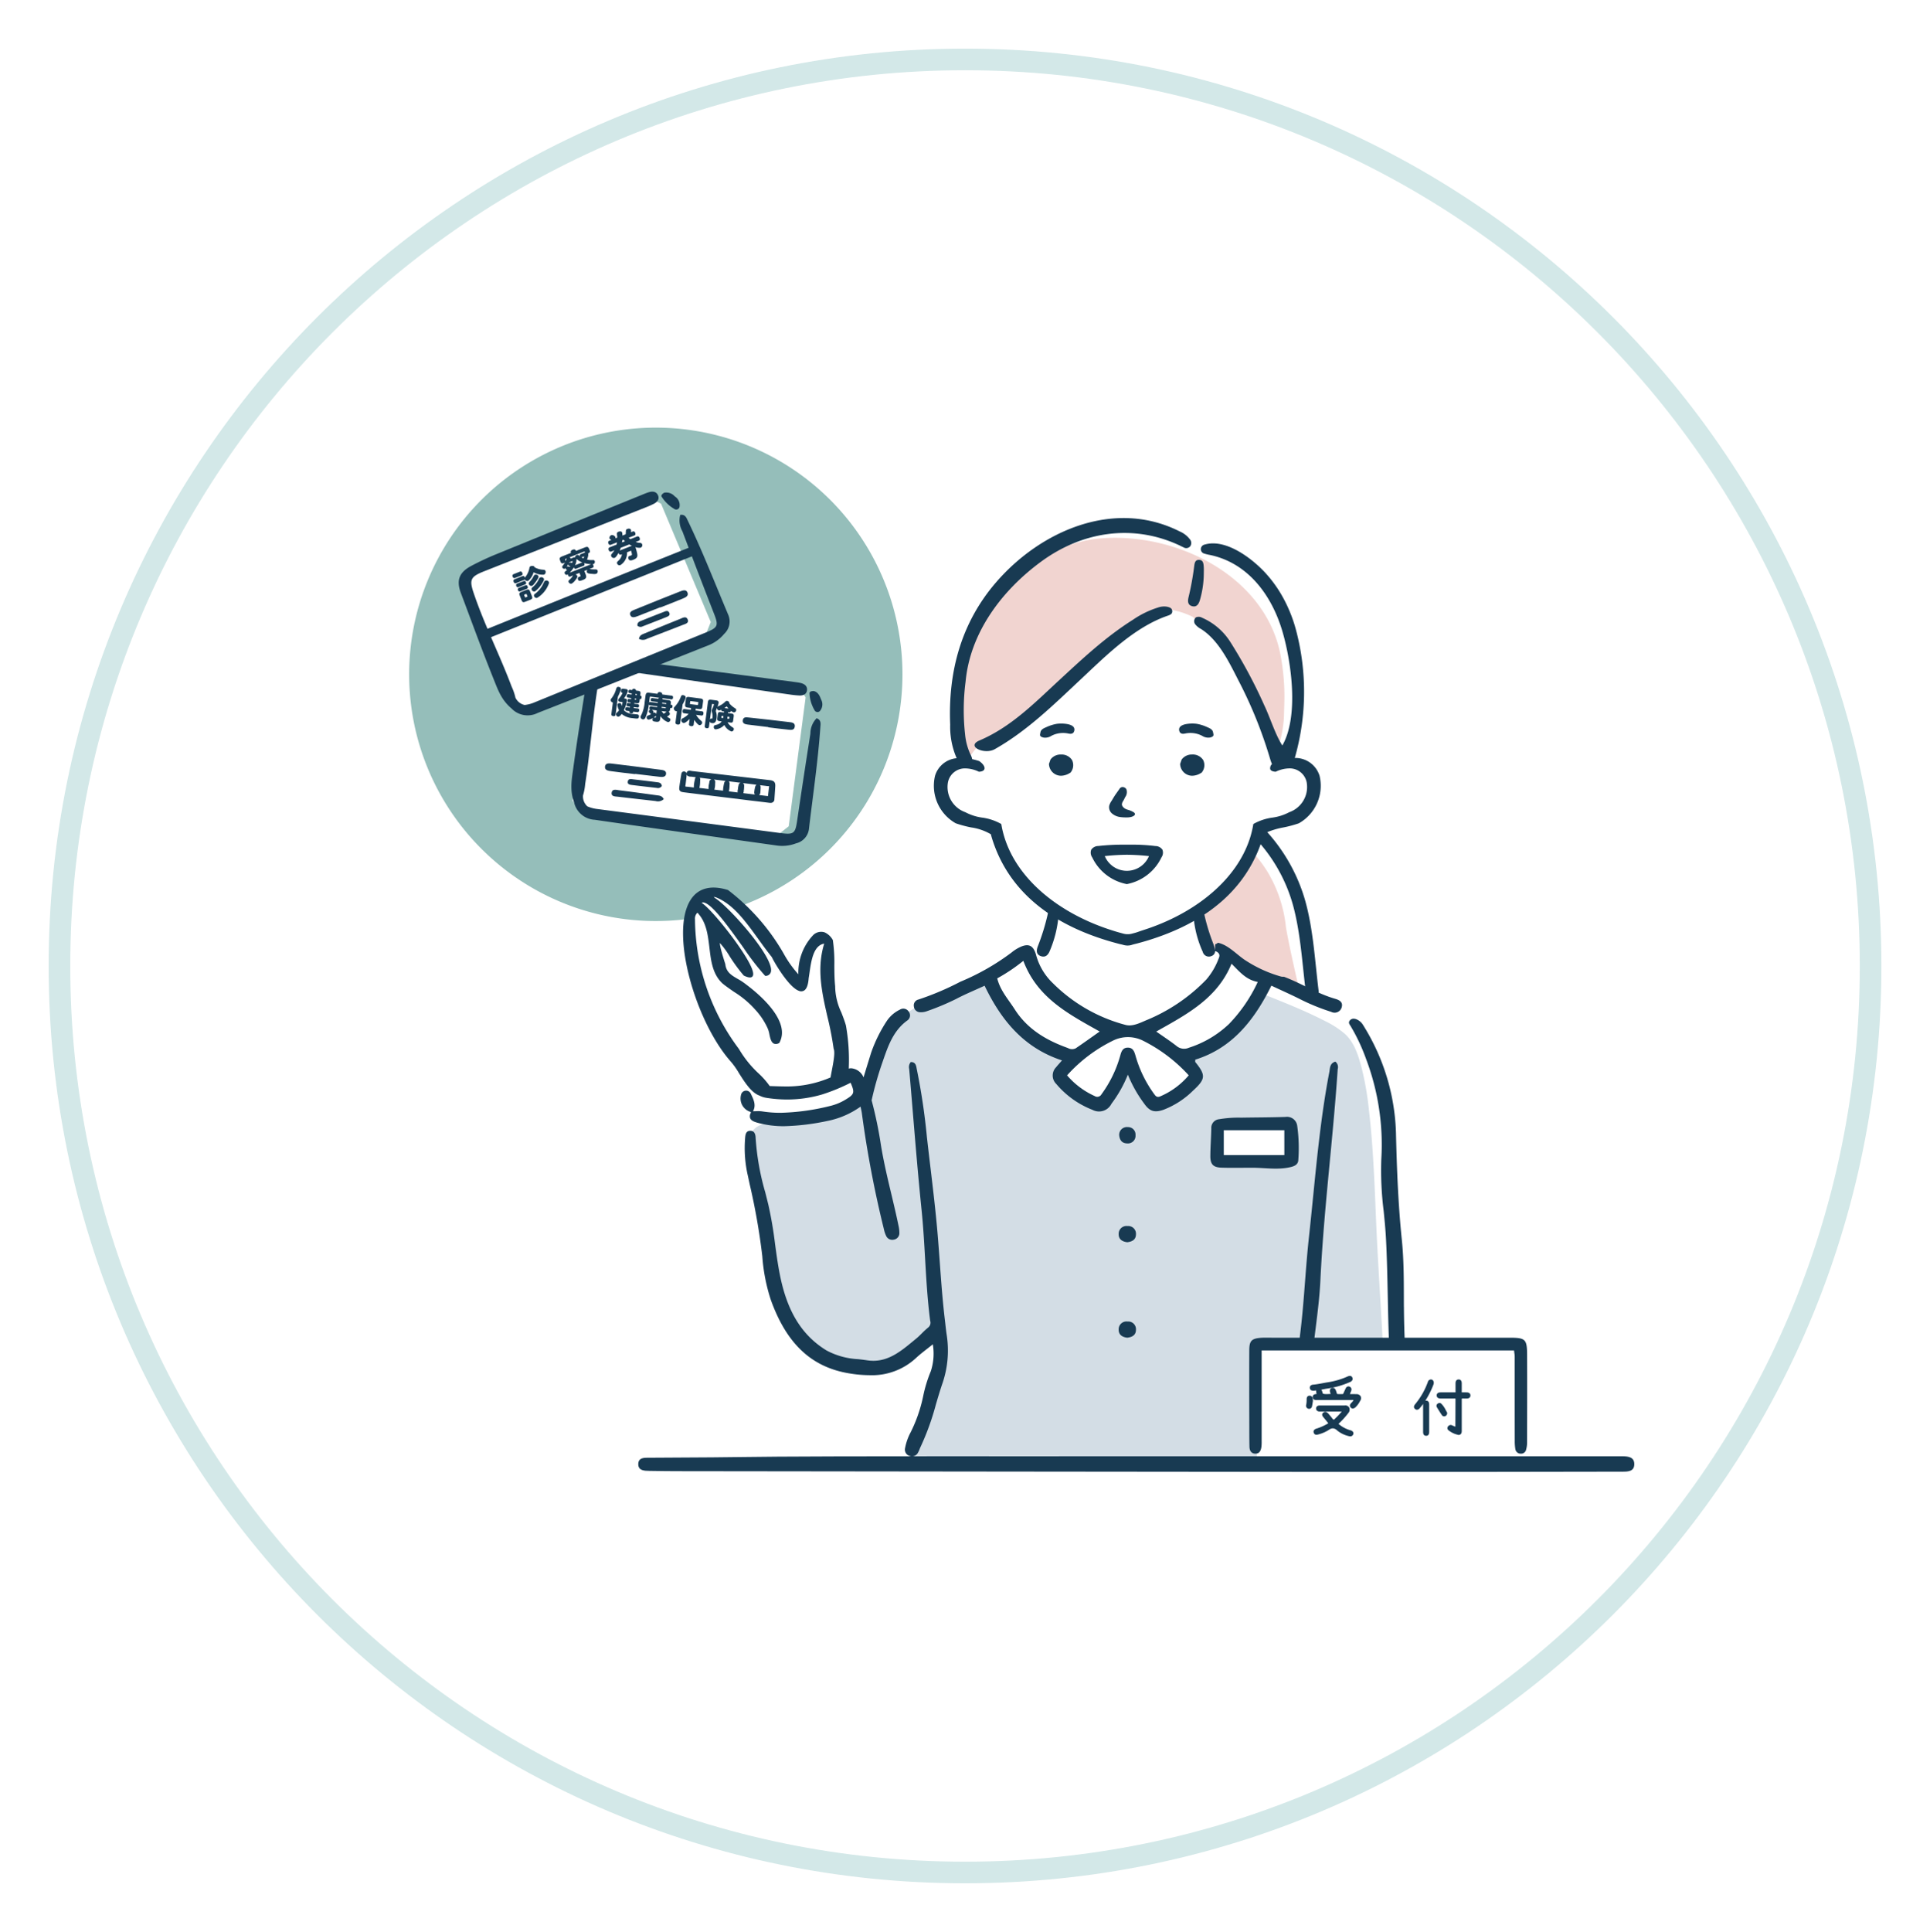 <svg xmlns="http://www.w3.org/2000/svg" xmlns:xlink="http://www.w3.org/1999/xlink" width="357.249" height="357.525" viewBox="0 0 357.249 357.525">
  <defs>
    <filter id="パス_1532" x="0" y="0" width="357.249" height="357.525" filterUnits="userSpaceOnUse">
      <feOffset dy="3" input="SourceAlpha"/>
      <feGaussianBlur stdDeviation="3" result="blur"/>
      <feFlood flood-opacity="0.161"/>
      <feComposite operator="in" in2="blur"/>
      <feComposite in="SourceGraphic"/>
    </filter>
    <clipPath id="clip-path">
      <rect id="長方形_561" data-name="長方形 561" width="226.776" height="193.251" fill="none"/>
    </clipPath>
  </defs>
  <g id="グループ_734" data-name="グループ 734" transform="translate(-521.375 -1444.5)">
    <g transform="matrix(1, 0, 0, 1, 521.38, 1444.5)" filter="url(#パス_1532)">
      <path id="パス_1532-2" data-name="パス 1532" d="M4.11,171.811c0,92.653,75.048,167.762,167.625,167.762s167.624-75.11,167.624-167.762S264.311,4.049,171.735,4.049,4.11,79.159,4.11,171.811" transform="translate(6.89 3.95)" fill="#fff" stroke="#d3e8e8" stroke-width="4"/>
    </g>
    <g id="グループ_695" data-name="グループ 695" transform="translate(597.112 1523.637)">
      <g id="グループ_693" data-name="グループ 693" clip-path="url(#clip-path)">
        <path id="パス_1477" data-name="パス 1477" d="M91.312,45.656A45.656,45.656,0,1,1,45.656,0,45.656,45.656,0,0,1,91.312,45.656" fill="#95beba"/>
        <path id="パス_1478" data-name="パス 1478" d="M30.822,35.11l-2.575,1.751L24.615,61.008l1.578,2.039,36.073,4.619,2.389-1.894L67.782,41.92l-1.324-2.037Z" transform="translate(5.606 7.996)" fill="#fff"/>
        <path id="パス_1479" data-name="パス 1479" d="M30.789,41.968a.457.457,0,0,1-.405-.479.629.629,0,0,1,.179-.333,4.84,4.84,0,0,0,.823-1.659c.106-.354.212-.453.475-.419.286.038.447.214.414.458a1.641,1.641,0,0,1-.083.28,8.086,8.086,0,0,1-.467,1.077l-.437,3.339c-.026.2-.18.29-.431.258s-.376-.162-.35-.36Zm2.43-2.48c.244.032.379.18.351.39a4.832,4.832,0,0,1-.681,1.268.152.152,0,0,0-.017.045c0,.023.007.031.042.034.3.039.519.069.471.436A6.536,6.536,0,0,1,32.83,43.4a2.521,2.521,0,0,0,1.764.694c.11.015.614.063.719.076.233.031.334.168.3.419-.054.408-.167.411-1.2.275a3.59,3.59,0,0,1-2-.772c-.236.349-.473.525-.67.5a.449.449,0,0,1-.356-.5c.016-.123.053-.171.22-.316a1.683,1.683,0,0,0,.32-.366,2.806,2.806,0,0,1-.3-1.047.4.4,0,0,1,.48-.269c.187.025.211.058.269.386a.637.637,0,0,0,.026.122,4.065,4.065,0,0,0,.185-.646c.006-.047,0-.054-.081-.064l-.4-.052c-.233-.031-.346-.165-.32-.368.012-.093.052-.16.19-.319a3.7,3.7,0,0,0,.6-.94c0-.029-.02-.033-.072-.039-.163-.022-.249-.18-.217-.42a.343.343,0,0,1,.4-.339ZM35.857,40.7c.087.012.285.038.243.358s-.239.295-.328.282l-.044.339c-.05.39-.169.481-.554.431l-.414-.054-.018.14.681.09c.163.021.237.142.21.347s-.128.3-.291.275l-.681-.088-.022.169.8.1c.169.022.252.157.223.372s-.142.319-.312.3l-.8-.1c-.023.176-.048.367-.392.323s-.319-.237-.3-.413l-.541-.071c-.169-.022-.253-.157-.225-.367s.142-.325.312-.3l.541.071.022-.168-.425-.056c-.163-.021-.236-.144-.21-.341s.128-.3.291-.282l.426.056.018-.14-.362-.048c-.151-.02-.223-.141-.2-.34s.126-.291.279-.271l.361.047.029-.221-.589-.077c-.163-.021-.241-.15-.215-.354s.135-.308.3-.287l.589.077.027-.21-.4-.052c-.162-.022-.236-.144-.21-.343s.129-.3.292-.281l.4.052c.034-.179.163-.252.378-.223s.322.131.309.313l.414.054c.384.05.475.169.425.554Zm-.987.523-.029.222c.227.029.25.032.264-.066l.016-.123Zm.083-.641.25.033c.025-.187.027-.21-.071-.223l-.152-.02Z" transform="translate(6.919 8.898)" fill="#183a52"/>
        <path id="パス_1480" data-name="パス 1480" d="M38.02,40.183a.373.373,0,0,1,.485-.311c.1.014.437.063.389.425l1.772.232c.176.022.258.157.23.379s-.144.325-.318.3l-1.684-.221a.317.317,0,0,1,.095.226L40,41.348c.437.056.544.189.491.6l-.032.244c.216.028.378.049.339.352s-.2.287-.419.259l-.032.239c-.037.286-.1.4-.285.454a.476.476,0,0,1,.253.431c-.025.18-.236.307-.532.481.136.09.268.172.416.257.177.106.23.2.212.33a.447.447,0,0,1-.464.419,2.782,2.782,0,0,1-1.36-1.114l-.066.507c-.044.338-.123.63-.776.544-.467-.061-.688-.09-.64-.463a.377.377,0,0,1,.151-.289,2.14,2.14,0,0,1-.913.366.426.426,0,0,1-.314-.5.293.293,0,0,1,.166-.227c.1-.045.584-.249.674-.3a.165.165,0,0,1-.1-.043c-.079-.081-.174-.165-.253-.241a.234.234,0,0,1-.1-.238.387.387,0,0,1,.273-.319c-.136-.042-.188-.144-.165-.324s.126-.286.277-.266l1.171.153.022-.169-1.358-.177a.214.214,0,0,1-.205-.2,8.009,8.009,0,0,1-.645,2.482c-.12.239-.27.338-.462.313a.473.473,0,0,1-.44-.491c.011-.087.033-.119.205-.441a6.645,6.645,0,0,0,.561-2.25l.152-1.16c.07-.535.215-.647.734-.579Zm-1.556,1.651a.219.219,0,0,1,.248-.134l1.358.178.022-.169-1.112-.145c-.152-.02-.225-.142-.2-.329s.122-.292.279-.271l1.118.146a.288.288,0,0,1,.144-.194l-1.585-.207c-.1-.014-.126.012-.139.112Zm.5,1.305c.223.153.34.3.327.41a.535.535,0,0,1-.079.192.376.376,0,0,1,.277-.088.39.39,0,0,1,.307.289l.088-.681Zm.792,1.1a1.8,1.8,0,0,1-.47.336.191.191,0,0,1,.115-.021c.058.007.115.027.179.036.1.014.133-.018.151-.158Zm1.021-.868a6.047,6.047,0,0,0,.4.5,4.118,4.118,0,0,0,.384-.264,1.069,1.069,0,0,1,.146-.118Zm0-.61.67.087c.1.014.1,0,.12-.156l-.769-.1Zm.1-.781.77.1a.43.43,0,0,0,.007-.147c-.009-.025-.032-.028-.085-.034l-.67-.088Z" transform="translate(7.943 9.079)" fill="#183a52"/>
        <path id="パス_1481" data-name="パス 1481" d="M40.479,43.3a.35.35,0,0,1-.113,0,.539.539,0,0,1-.46-.564c.012-.093.065-.176.215-.328a5.537,5.537,0,0,0,.951-1.471c.052-.118.12-.286.162-.382a.32.32,0,0,1,.4-.226c.309.041.5.231.467.469a4.834,4.834,0,0,1-.57,1.224l-.452,3.45c-.029.228-.2.329-.476.293s-.421-.179-.392-.406Zm2.355,1.441c-.425.388-.848.772-1.139.734a.532.532,0,0,1-.4-.562c.02-.151.088-.225.329-.343a3.536,3.536,0,0,0,1.021-.785l-.862-.113c-.2-.026-.291-.18-.258-.431s.162-.376.36-.35l1.165.152.045-.338-.613-.08c-.425-.056-.532-.194-.476-.62l.114-.868c.054-.42.193-.527.619-.47l2.092.274c.425.055.532.194.476.613l-.113.869c-.056.425-.194.532-.62.476l-.611-.081-.044.339,1.206.157c.2.026.292.174.258.431s-.161.376-.36.35l-1-.13a4.4,4.4,0,0,0,.786.975c.311.253.361.325.338.5a.48.48,0,0,1-.5.432c-.21-.027-.53-.341-.958-.972l-.113.868c-.029.222-.2.324-.483.287s-.415-.179-.387-.4Zm.238-3.319c-.11-.015-.13,0-.144.106l-.042.314c-.014.106,0,.125.112.14l1.254.163c.1.014.125,0,.139-.106l.041-.316c.014-.1,0-.124-.106-.138Z" transform="translate(9.087 9.185)" fill="#183a52"/>
        <path id="パス_1482" data-name="パス 1482" d="M47.854,43.159c-.152-.02-.217-.112-.217-.29a.818.818,0,0,1-.462.13.439.439,0,0,1-.325-.506c-.036.1-.05.118-.189.491a.437.437,0,0,0-.037.1.37.37,0,0,0,.02.128,2.686,2.686,0,0,1,.128,1.2c-.09.688-.361.991-.839.928-.333-.044-.444-.141-.442-.384l-.14,1.067c-.026.2-.187.3-.431.264s-.382-.163-.355-.367l.581-4.441c.053-.408.2-.514.629-.458l.961.126c.286.037.436.205.4.449a3.819,3.819,0,0,1-.237.77.487.487,0,0,1,.2-.152,3.788,3.788,0,0,0,1.265-.836c.136-.13.211-.162.334-.146a.468.468,0,0,1,.436.478,4.311,4.311,0,0,0,1.029.875c.2.128.246.205.226.362a.433.433,0,0,1-.44.411,1.159,1.159,0,0,1-.524-.295c-.044.2-.133.285-.29.265L48.9,43.3l-.025.192.618.081c.4.052.482.165.431.555l-.091.694c-.05.39-.163.476-.559.419l-.467-.061a1.654,1.654,0,0,0,.4.551,2.976,2.976,0,0,0,.55.421c.165.1.207.176.187.333a.438.438,0,0,1-.438.405,2.414,2.414,0,0,1-1.312-1.2,2.51,2.51,0,0,1-1.646.81A.409.409,0,0,1,46.243,46c.028-.222.1-.242.551-.361a1.561,1.561,0,0,0,.909-.61l-.384-.05c-.39-.05-.476-.163-.425-.554l.09-.688c.05-.39.163-.476.554-.425l.577.075.025-.193Zm-2.335,1.579c.036-.131.165-.257.252-.246.053.007.081.017.133.023s.081-.072.1-.194a2.239,2.239,0,0,0-.072-.893,1.089,1.089,0,0,1-.074-.437.714.714,0,0,1,.069-.2,5.2,5.2,0,0,0,.343-.9c.007-.053-.016-.056-.243-.086-.093-.012-.12.015-.134.113Zm2.443-.325c.029-.133.052-.26.066-.371l-.215-.028c-.129-.017-.133.012-.161.227-.013.1.012.133.112.145ZM48.98,42.66a2.845,2.845,0,0,1-.344-.413c-.2.152-.316.243-.426.312Zm-.188,1.481c-.017.128-.033.257-.054.372l.238.032c.123.016.126-.014.155-.23.012-.1-.012-.131-.106-.144Z" transform="translate(10.148 9.338)" fill="#183a52"/>
        <path id="パス_1483" data-name="パス 1483" d="M64.465,41.5c.667.026,1.3-.2,1.416-.917.125-.8-.437-1.23-1.172-1.4-.42-.1-.852-.149-1.281-.205Q50.039,37.21,36.649,35.455a.711.711,0,0,1-.11.135,9.914,9.914,0,0,1-2.489,1.655q14.285,2.037,28.573,4.06a17.906,17.906,0,0,0,1.842.194" transform="translate(7.754 8.074)" fill="#183a52"/>
        <path id="パス_1484" data-name="パス 1484" d="M69.851,44.994A4.088,4.088,0,0,0,68.7,47.836q-1.263,8.029-2.446,16.074c-.352,2.421-.615,2.662-3.1,2.335q-16.911-2.228-33.825-4.44a6.61,6.61,0,0,1-1.914-.5,2.482,2.482,0,0,1-.808-2.018,9.828,9.828,0,0,0,.4-2.118c.907-5.7,1.44-12.912,2.425-18.6-.791.422-1.589.62-2.4,1.006-.716,4.416-1.657,10.452-2.258,14.883-.273,2.007-.631,3.885.2,6.173a4.13,4.13,0,0,0,3.81,3.157c11.253,1.635,22.519,3.188,33.779,4.775a7.169,7.169,0,0,0,3.463-.408A3.128,3.128,0,0,0,68.416,65.6c.74-6.3,1.683-12.574,2.124-18.906.044-.626.211-1.371-.689-1.7" transform="translate(5.572 8.784)" fill="#183a52"/>
        <path id="パス_1485" data-name="パス 1485" d="M62.338,43.336a1.888,1.888,0,0,0,.16-2.079c-.252-.7-.583-1.363-1.337-1.548-.417-.031-.829.129-.8.406a6.739,6.739,0,0,0,1,3.25.619.619,0,0,0,.979-.029" transform="translate(13.747 9.043)" fill="#183a52"/>
        <path id="パス_1486" data-name="パス 1486" d="M30.71,52.059c1.459.209,2.923.363,4.387.54l0-.047c1.51.182,3.019.372,4.53.541.48.054,1.093.074,1.193-.476.128-.7-.555-.771-1.06-.837q-4.453-.586-8.911-1.126c-.5-.06-1.2-.151-1.314.49-.13.765.626.837,1.169.915" transform="translate(6.724 11.526)" fill="#183a52"/>
        <path id="パス_1487" data-name="パス 1487" d="M30.526,55.158c-.08.7.674.658,1.172.717,2.324.276,4.651.534,6.976.8a1.566,1.566,0,0,0,1.5-.355c-.314-.656-.83-.651-1.289-.715-2.318-.319-4.636-.634-6.958-.924-.534-.068-1.306-.322-1.4.48" transform="translate(6.951 12.431)" fill="#183a52"/>
        <path id="パス_1488" data-name="パス 1488" d="M38.353,54.616a.851.851,0,0,0,.92-.365c-.108-.64-.57-.653-.987-.707q-2.123-.269-4.25-.514c-.41-.047-.951-.2-1.066.367-.12.594.435.634.847.686,1.511.19,3.024.36,4.536.533" transform="translate(7.504 12.064)" fill="#183a52"/>
        <path id="パス_1489" data-name="パス 1489" d="M59.932,45.324c.05-.647-.55-.715-.976-.766q-3.8-.46-7.6-.862c-.431-.047-1.008-.133-1.058.581-.038.559.471.674.88.727,1.284.167,2.571.314,3.856.469l-.006.047c1.246.15,2.49.322,3.738.438.464.044,1.1.14,1.165-.634" transform="translate(11.454 9.944)" fill="#183a52"/>
        <path id="パス_1490" data-name="パス 1490" d="M43.126,51.783c-.047-.006-.1-.017-.155-.027a1.487,1.487,0,0,0-.444-.041.485.485,0,0,0-.442.44q-.006.037-.007.074a.473.473,0,0,0-.444-.372.589.589,0,0,0-.114,0c-.347.043-.405.389-.432.555l0,.025c-.1.6-.216,1.3-.316,2.021-.061.448-.1.744.064.961s.44.253.921.313q5.088.635,10.18,1.254l1.591.2q.792.1,1.586.19,1.169.138,2.338.284a1.166,1.166,0,0,0,.291,0,.65.65,0,0,0,.592-.673c.055-.717.1-1.435.146-2.152l.014-.227c.048-.743-.215-1.051-.965-1.141-4.594-.541-9.519-1.121-14.4-1.684m.5,1.493c-.018.1-.038.192-.058.287a5.248,5.248,0,0,0-.147,1.261l-.236-.029c-.4-.052-.769-.1-1.149-.129-.147-.011-.177-.039-.177-.039s-.02-.034,0-.162c.087-.586.151-1.182.212-1.759l.014-.126c0-.044.01-.1.01-.165a.47.47,0,0,0,.09.169.877.877,0,0,0,.668.227c.054,0,.106.006.152.012l.789.1a.639.639,0,0,0-.168.355m2.669.517c-.017.11-.038.22-.059.33a3.5,3.5,0,0,0-.09.979l-1.7-.205a5.088,5.088,0,0,0,.135-1.142c0-.112.01-.223.017-.334a.7.7,0,0,0-.08-.409l2.162.27a.58.58,0,0,0-.39.511m2.723.284a7.4,7.4,0,0,0-.194,1.33l-1.606-.193a3.379,3.379,0,0,0,.147-1.008c0-.108.009-.217.016-.324a.556.556,0,0,0-.243-.544l2.161.268a.66.66,0,0,0-.281.471m2.694.291-.026.114a3.112,3.112,0,0,0-.092.556,1.6,1.6,0,0,1-.032.2,1.165,1.165,0,0,0-.026.5l-1.628-.2a4.656,4.656,0,0,0,.125-1.058c0-.1.009-.194.014-.29a.612.612,0,0,0-.163-.517l2.183.27a.536.536,0,0,0-.355.42m3.089.248a4.24,4.24,0,0,0-.1.421l-.041.2-.006.053c-.014.1-.026.2-.037.3a.731.731,0,0,0,.108.538l-2.147-.258a1.146,1.146,0,0,0,.087-.425.853.853,0,0,1,.026-.212l.014-.034.013-.246c.011-.162.021-.316.017-.474A.549.549,0,0,0,52.5,54l2.525.313a.558.558,0,0,0-.219.3m2.336,1.8-1.64-.2a.682.682,0,0,0,.232-.506c.033-.35.052-.663.056-.959a.512.512,0,0,0-.131-.358l1.333.166c.063.007.128.011.192.014a1.766,1.766,0,0,1,.178.015Z" transform="translate(9.272 11.776)" fill="#183a52"/>
        <path id="パス_1491" data-name="パス 1491" d="M9.6,24.219,8.261,26.991l8.912,22.4,2.372.956L52.838,36.369l1.109-2.8-9.2-21.9L42.6,10.59Z" transform="translate(1.881 2.412)" fill="#fff"/>
        <path id="パス_1492" data-name="パス 1492" d="M16.055,23.079c-.19.076-.352-.009-.442-.238a.324.324,0,0,1,.163-.471L16.96,21.9c.192-.076.346.011.435.236s.036.4-.155.474Zm1.369-.341c.221-.087.381.045.459.28.043-.071.168-.243.255-.365a3.811,3.811,0,0,0,.559-1.347c.038-.265.086-.344.246-.408.284-.112.646-.043.717.138a.288.288,0,0,1,.017.061,3.54,3.54,0,0,0,1.524.449c.3.016.417.066.475.212a.54.54,0,0,1-.244.7,3.244,3.244,0,0,1-1.947-.44,3.205,3.205,0,0,1-1.007,1.6.516.516,0,0,1-.621-.276.327.327,0,0,1-.149.114l-1.461.575c-.2.079-.36-.006-.449-.236s-.032-.408.165-.486Zm-.738,2.032c-.173.069-.318-.011-.4-.211s-.028-.361.144-.428l1.246-.49c.173-.069.311.012.392.216s.033.355-.14.421Zm.32.794c-.179.071-.324-.009-.405-.212s-.031-.367.149-.437l1.233-.486c.179-.071.318.009.4.22s.036.36-.144.431Zm-.08.777c-.157-.4-.091-.54.328-.706l.869-.341c.414-.165.557-.106.715.293l.329.834c.155.392.088.534-.324.7l-.888.349c-.4.158-.545.1-.7-.293Zm.893-.2c-.081.032-.092.055-.063.131l.133.334c.029.076.055.087.135.055l.247-.1c.08-.032.092-.056.061-.133L18.2,26.1c-.029-.076-.055-.087-.135-.055Zm2.565-3.417c.061.16,0,.318-.249.707a8.5,8.5,0,0,1-.683.907.683.683,0,0,1-.253.188.466.466,0,0,1-.582-.3c-.064-.166-.034-.271.157-.468a3.774,3.774,0,0,0,.631-.859c.155-.311.212-.382.343-.432a.539.539,0,0,1,.636.257m1.008.5c.05.129.022.254-.144.557a5.548,5.548,0,0,1-1.517,1.789.508.508,0,0,1-.6-.336.352.352,0,0,1,.13-.413A4.381,4.381,0,0,0,20.4,23.4c.12-.293.188-.373.336-.432a.521.521,0,0,1,.657.258m.926.6c.053.136.021.271-.161.661a5.077,5.077,0,0,1-2.011,2.27.467.467,0,0,1-.566-.333c-.071-.183-.01-.3.241-.474a5.03,5.03,0,0,0,1.521-1.963c.124-.3.217-.368.328-.413a.523.523,0,0,1,.648.252" transform="translate(3.547 4.747)" fill="#183a52"/>
        <path id="パス_1493" data-name="パス 1493" d="M24.659,23.465c-.173.069-.318-.01-.4-.209a.563.563,0,0,1-.039-.209.453.453,0,0,1-.142.09.376.376,0,0,1-.451-.255c-.069-.177-.029-.274.174-.427a2.721,2.721,0,0,0,.279-.232c-.171-.034-.211-.066-.239-.136a.328.328,0,0,1,0-.223.368.368,0,0,1-.659-.085c-.047-.118-.017-.2.117-.372a4.219,4.219,0,0,0,.387-.572.747.747,0,0,1-.231.139c-.27.107-.48.047-.56-.158l-.12-.306c-.169-.427-.092-.593.358-.771l1.653-.651c-.052-.129-.157-.4.3-.581s.575.085.626.214l1.659-.653c.449-.178.62-.109.788.319l.115.293c.086.216-.025.389-.333.511.149.34-.16,1.078-.187,1.137a3.468,3.468,0,0,0,.991.09c.255-.018.372.023.422.152a.461.461,0,0,1-.161.565.951.951,0,0,1-.244.049.378.378,0,0,1,.173.223c.081.205.028.361-.139.427l-.6.236c.044,0,.112.01.26.026a5.092,5.092,0,0,0,.759.047c.313,0,.424.043.481.19a.505.505,0,0,1-.2.614,1.593,1.593,0,0,1-.656.034c-.734-.036-1.029-.117-1.1-.292a.494.494,0,0,1,.085-.474l-.567.223.247.627c.209.528.085.793-.44,1-.579.228-.829.319-.974-.05a.355.355,0,0,1,.2-.506c.031-.011.179-.05.2-.06.086-.033.1-.064.044-.193l-.182-.464-.734.29a.5.5,0,0,1,.334.268c.066.171-.037.394-.384.815a2.169,2.169,0,0,1-.669.616.477.477,0,0,1-.551-.3c-.055-.141-.025-.242.114-.378a2.969,2.969,0,0,0,.642-.74,1.069,1.069,0,0,1,.076-.112ZM23.8,20.192c-.13.05-.12.075-.039.28a.364.364,0,0,1,.021.18c.015,0,.178-.469.209-.537Zm.858,1.348c-.033-.014-.08-.022-.16-.045a.255.255,0,0,1-.187-.129.348.348,0,0,1,0-.232c-.114.18-.211.349-.308.5a.218.218,0,0,1,.047-.025.78.78,0,0,1,.494.076c.034-.041.076-.1.113-.146m-.171-.724a1.5,1.5,0,0,1-.079.145.294.294,0,0,1,.1-.064.737.737,0,0,1,.48.061.684.684,0,0,0,.087-.34c-.007-.017-.037-.018-.092,0Zm-.01-.891a.286.286,0,0,1,.236.145.244.244,0,0,1,.011.083l.5-.2a.45.45,0,0,1,.351-.031c-.052-.149.076-.349.286-.431.185-.072.274-.047.444.117.034.033.108.092.16.133-.1-.206-.038-.35.109-.409l.82-.323c-.076-.194-.081-.205-.21-.155Zm1.255,2.1c-.215.085-.333-.052-.408-.259a5.358,5.358,0,0,1-.785.993l4-1.578a4.8,4.8,0,0,1-1.338-.217.31.31,0,0,1,.052.1c.08.205.032.352-.135.419Zm1.147-1.176a3.151,3.151,0,0,1-1.085-.657,2.184,2.184,0,0,1-.259,1.186Zm-.085-.956a.155.155,0,0,1-.072.015,3.887,3.887,0,0,0,.371.2.846.846,0,0,0,.112-.35c-.01-.023-.028-.016-.059,0Z" transform="translate(5.168 4.094)" fill="#183a52"/>
        <path id="パス_1494" data-name="パス 1494" d="M30.6,17.315c-.011-.01-.1-.061-.205-.123a.312.312,0,0,1-.144-.167.553.553,0,0,1,.33-.591.693.693,0,0,1,.758.351.37.37,0,0,1,.007.234l.339-.134c0-.128-.011-.226-.023-.349-.055-.447-.076-.608.244-.734s.6-.079.676.126a2.117,2.117,0,0,1,.058.581l.6-.236c.027-.167.042-.491.045-.533,0-.286.053-.373.269-.459.29-.114.586-.048.663.146a.889.889,0,0,1,0,.462l.339-.134c.2-.08.368.011.46.246s.034.414-.169.494l-1.053.416c.131.117.257.216.317.26l1.239-.487c.21-.083.382.011.481.264s.036.433-.174.516l-.561.221a2.834,2.834,0,0,0,.688.169c.328.02.428.075.492.239a.5.5,0,0,1-.239.657,1.926,1.926,0,0,1-.991-.11c.053.135.11.335.212.7.277,1.029.239,1.314-.618,1.653-.492.194-.749.139-.877-.183-.095-.241-.032-.442.172-.522.049-.02.281-.083.33-.1.141-.056.161-.152.1-.432-.081-.349-.081-.368-.093-.4s-.052-.041-.119-.014l-.653.258a2.639,2.639,0,0,1-1.22,2.363.454.454,0,0,1-.615-.279c-.086-.217,0-.3.286-.575a1.8,1.8,0,0,0,.6-1.137c-.345.136-.473.139-.627-.254-.063.113-.426.8-.71.91a.506.506,0,0,1-.642-.309c-.081-.205-.015-.292.264-.632a4.1,4.1,0,0,0,.32-.452l-.567.225c-.2.08-.382-.012-.481-.265s-.029-.435.174-.516l1.282-.5a3.078,3.078,0,0,0,.079-.417l-1.134.447c-.2.081-.366,0-.46-.246s-.034-.413.169-.494Zm3.795,1.079a4.4,4.4,0,0,1-.475-.247l-1.591.627a3.838,3.838,0,0,1-.19.508Zm-1.282-.83c-.093-.092-.206-.2-.274-.279l-.228.09a2.615,2.615,0,0,1-.047.405Z" transform="translate(6.831 3.468)" fill="#183a52"/>
        <path id="パス_1495" data-name="パス 1495" d="M57.417,32.569c-2.473-5.839-4.759-11.76-7.509-17.481-.273-.565-.5-1.3-1.438-1.132a4.088,4.088,0,0,0,.408,3.039q.575,1.519,1.153,3.039C43.886,22.493,37.9,24.9,32.822,26.951q-5.14,2.07-10.276,4.147l-.673.271Q17.335,33.2,12.8,35.034c-.937-2.219-1.833-4.453-2.6-6.739-.818-2.43-.464-2.944,2.059-3.939Q27.085,18.5,41.91,12.631a18.106,18.106,0,0,0,1.7-.743c.592-.308,1.034-.819.776-1.5-.29-.761-.99-.853-1.713-.637-.413.123-.813.292-1.214.455Q27.888,15.73,14.326,21.265c-1.541.631-3.057,1.343-4.528,2.123-2.269,1.206-2.805,2.68-1.92,5.037,2.016,5.36,3.973,10.745,6.112,16.055.756,1.88,1.374,3.688,3.225,5.267a4.131,4.131,0,0,0,4.873.858C32.676,46.458,43.234,42.233,53.8,38.041a7.193,7.193,0,0,0,2.808-2.069,3.125,3.125,0,0,0,.805-3.4M53.17,35.734q-15.8,6.433-31.591,12.88a6.564,6.564,0,0,1-1.909.516,2.475,2.475,0,0,1-1.7-1.354,9.865,9.865,0,0,0-.7-2.039c-1.164-3.1-2.509-6.117-3.816-9.154,11.15-4.491,23.024-9.268,37.18-14.961q2.013,5.285,4.071,10.551c.893,2.279.783,2.618-1.536,3.562" transform="translate(1.702 2.198)" fill="#183a52"/>
        <path id="パス_1496" data-name="パス 1496" d="M40.557,12.9a.62.62,0,0,0,.836-.511A1.889,1.889,0,0,0,40.5,10.5a2.085,2.085,0,0,0-1.928-.684c-.378.18-.657.522-.491.748A6.743,6.743,0,0,0,40.557,12.9" transform="translate(8.662 2.223)" fill="#183a52"/>
        <path id="パス_1497" data-name="パス 1497" d="M38.911,27.7c1.37-.54,2.75-1.061,4.108-1.63.5-.212,1.219-.474.9-1.181-.268-.592-.926-.325-1.395-.141q-4.179,1.643-8.336,3.341c-.471.193-1.115.428-.814,1.078.236.507.824.333,1.276.16,1.419-.546,2.831-1.111,4.246-1.668l.017.043" transform="translate(7.583 5.584)" fill="#183a52"/>
        <path id="パス_1498" data-name="パス 1498" d="M42.208,28.91c-2.173.868-4.338,1.758-6.5,2.653-.428.178-.928.3-1.067,1.015a1.563,1.563,0,0,0,1.537-.033c2.183-.841,4.368-1.68,6.548-2.533.468-.184,1.207-.334.954-.991-.291-.754-.974-.312-1.473-.112" transform="translate(7.889 6.513)" fill="#183a52"/>
        <path id="パス_1499" data-name="パス 1499" d="M35.4,30.479c1.419-.55,2.841-1.1,4.254-1.662.387-.155.913-.333.647-.878-.255-.522-.739-.234-1.123-.086q-2,.773-3.984,1.573c-.389.156-.834.287-.776.933a.851.851,0,0,0,.982.12" transform="translate(7.836 6.294)" fill="#183a52"/>
        <path id="パス_1500" data-name="パス 1500" d="M130.249,15.712s-12.611-3.707-23.061,4.405-12.3,11.645-13.564,15.748-2.592,8.447-1.869,12.792,1.627,9.111,1.627,9.111.246.247-1.627,1.179-2.416.993-2.778,2.743-1.085,1.629,0,3.741,1.513,2.793,2.778,3.327a40,40,0,0,0,4.7,1.258l2.414,1.147s1.629,4.586,2.354,6.032a11.176,11.176,0,0,0,3.138,4.527c1.99,1.691,5.43,4.043,5.43,4.043a36.442,36.442,0,0,1-1.047,4.948,9.294,9.294,0,0,1-1.559,3.2,3.289,3.289,0,0,1-1.919.605s-.3-.787-.482-.787-1.207.716-1.509.781-4.465,2.921-6.7,4.389-4.405,2.011-7.724,3.64-6.125,2.212-7.708,3.52a10.437,10.437,0,0,0-3.757,5.047c-.845,2.474-1.644,6.613-2.179,7.47s-1.035.556-1.268-.289-.605-1.87-1.439-1.871-2.133,2.339-2.214.686.564-4.668,0-6.841-2.192-5.673-2.554-9.2,1.04-7.19.3-9.116-1.254-1.352-1.592-1.05-2.028.663-2.511,2.352-.6,3.2-.9,4.525l-.3,1.327s-.9-.18-2.172-1.81-4.586-7.12-5.853-8.809-4.948-5.31-6.276-5.732a4.053,4.053,0,0,0-3.741.362c-1.025.785-1.508,1.02-1.87,2.319s-1.026,1.482-.543,4.136-.122,5.37.965,8.448.845,5.37,2.776,8.387,5.611,7.169,6.757,8.773,3.017,3.915,3.017,3.915l-1.629-.319s-1.147.031-1.387,1.614.173.88.539,1.885a5.7,5.7,0,0,0,1.03,1.725,8.139,8.139,0,0,0-1.03,3.573,93.411,93.411,0,0,0,2,12.442c.965,3.741-.112,5.193,1.573,10.5s1.021,6.636,2.832,10.437,1.99,5.37,5.188,7.12,3.677,2.53,6.425,2.471,4.2,2.357,7.936,0,6.033-3.862,7.422-4.889a6.567,6.567,0,0,1,2.292-1.207,56.146,56.146,0,0,1-.543,6.7,55.211,55.211,0,0,1-3.2,10.74c-1.327,3.2-3.137,6.61-3.137,6.61h91.955l.724-7.637-1.931-20.876s0-10.438-.543-17.015a113.207,113.207,0,0,1-.122-14.19c.06-3.428.182-9.166-2.654-14.835s-4.4-9.506-7.964-10.738-4.1-1.2-4.1-1.2a44.913,44.913,0,0,0-.362-5.923c-.422-3.44-.625-7.844-2.032-11.765s-2.192-4.842-4.183-8.425a39.379,39.379,0,0,0-3.4-5.305s3.461-.993,4.246-1.174A7.249,7.249,0,0,0,156.5,67.18c1.689-1.991,1.991-2.232,1.569-4.464s1.026-2.9-1.689-3.319a35.058,35.058,0,0,0-4.344-.451s2.232-3.472,2.534-5.7,1-5.914.5-8.931.161-4.646-1.468-9.231-2.654-9.171-6.878-12.369S143.2,19.679,140.2,19.09A28.833,28.833,0,0,1,133.085,17a21.362,21.362,0,0,0-2.836-1.292" transform="translate(9.589 3.386)" fill="#fff"/>
        <path id="パス_1501" data-name="パス 1501" d="M169.437,167.851c-.079-.359-.151-.719-.215-1.083-.918-5.181-.409-10.805-.659-16.027-.285-5.914-.685-11.821-1-17.733-.458-8.646-.572-17.277-1.591-25.887a55.091,55.091,0,0,0-1.273-7.416c-.6-2.32-1.347-4.9-3.184-6.551a16.872,16.872,0,0,0-3.6-2.33c-3.829-1.979-7.862-3.551-11.861-5.158a25.452,25.452,0,0,1-4.389,5.521c-.7.717-1.4,1.439-2.13,2.107q-.1.144-.188.265a41.426,41.426,0,0,1-6.765,3.341,1.384,1.384,0,0,0-.112,2.517q.5.9.951,1.818a2.639,2.639,0,0,1-.02.426q-3.359,2.538-6.945,4.754-1.965-3.033-3.691-6.214a1.159,1.159,0,0,0-1.629-.484,1.25,1.25,0,0,0-1.549,1.222v.215l-.767.146a21.64,21.64,0,0,1-2.438,4.829,12.1,12.1,0,0,1-3.786-1.391,29.441,29.441,0,0,1-3.961-3.788q.37-.39.731-.791c.489-.546,1.021-1.083.842-1.886a1.633,1.633,0,0,0-.792-1.037,1.035,1.035,0,0,0-.417-.365c-5.39-2.619-9.46-7.112-12.874-11.935a1.3,1.3,0,0,0-.785-.533,2.345,2.345,0,0,0-2.463-.81,28.13,28.13,0,0,0-3.811,1.514c-1.269.518-2.544,1.029-3.8,1.578-3.984,1.741-7.889,4.255-9.656,8.317a7.54,7.54,0,0,0-1.071,2.287,58.286,58.286,0,0,0-1.9,8.611,33.049,33.049,0,0,1-8.764,3.22,26.492,26.492,0,0,1-4.377.657,37.873,37.873,0,0,1-4.938.034,3.35,3.35,0,0,0-3.33,3.328,3.91,3.91,0,0,0,.108.743,4.071,4.071,0,0,0-.034,1.7q1.521,8.385,3.044,16.77c.5,2.745.948,5.506,1.511,8.239a19.338,19.338,0,0,0,2.8,7.209,17.155,17.155,0,0,0,11.247,7.224,14.325,14.325,0,0,0,8.128-.873c2.443-1.083,4.107-3.379,5.754-5.387q.832-1.015,1.645-2.047c.316,2.118.593,4.2.843,6.314-.877,5.25-3.128,9.693-5.266,14.457a3.576,3.576,0,0,0,.627,4.167,3.241,3.241,0,0,0,2.686,1.42h69.681a3.412,3.412,0,0,0,2.273-.923h7.926a2.907,2.907,0,0,0,1.548.372c1.463-.066,3.526-1.231,3.848-2.751a4.594,4.594,0,0,0-.172-1.92" transform="translate(11.668 19.019)" fill="#d3dde5"/>
        <rect id="長方形_560" data-name="長方形 560" width="13.902" height="6.869" transform="translate(149.335 128.725)" fill="#fff"/>
        <path id="パス_1502" data-name="パス 1502" d="M135.173,77.786a24.755,24.755,0,0,0-3.319-10.013,22.639,22.639,0,0,0-2.928-3.846c-.15.289-.307.571-.474.848-1.12,4.8-5.562,7.322-9.424,10.2.425,1.492.927,2.961,1.423,4.439a18.67,18.67,0,0,1,.556,2.367,10.955,10.955,0,0,1,4.444,1.71c1.659,1.069,3.078,2.484,4.969,3.176,1.934.71,4.009.956,5.924,1.731.41.166.81.349,1.2.54-.77-3.159-2.025-8.953-2.376-11.149" transform="translate(27.107 14.558)" fill="#f1d4d0"/>
        <path id="パス_1503" data-name="パス 1503" d="M142.1,55.282a22.312,22.312,0,0,0,1.025-5.511c.022-.67.032-1.338.052-1.985a41.548,41.548,0,0,0-.789-10.017c-3.079-14.186-19.147-22.155-33.11-21.061-5.389.422-10.439,2.852-14.864,5.93a34.034,34.034,0,0,0-5.742,5.046,33.25,33.25,0,0,0-6.009,17.1,56.9,56.9,0,0,0,.155,8.892,32.929,32.929,0,0,0,.582,4.87c.593-.626,1.311-1.362,1.95-1.944a7.218,7.218,0,0,1,1.3-1.5c8.282-2.755,14.042-8.808,19.8-14.907a153.275,153.275,0,0,1,12.982-9.391,1.385,1.385,0,0,0,.684-1.034c.183-.006.367-.009.552,0a13.993,13.993,0,0,1,5.6,1.484,1.327,1.327,0,0,0,.373.314c.71.408,1.424.816,2.123,1.251a32.257,32.257,0,0,1,3.864,4.462,42.754,42.754,0,0,1,2.884,5.467l2.706,5.678c.847,1.777,2.007,3.649,2.228,5.639a1.41,1.41,0,0,0,1.653,1.213" transform="translate(18.799 3.782)" fill="#f1d4d0"/>
        <path id="パス_1504" data-name="パス 1504" d="M129.154,138.7H175.98v21.749H127.8V138.7Z" transform="translate(29.104 31.587)" fill="#fff"/>
        <path id="パス_1505" data-name="パス 1505" d="M154.1,89.232c-3.3-.944-6.2-2.827-9.386-4.039l-.126-.052a1.612,1.612,0,0,1-.609-.052,23.956,23.956,0,0,1-6.32-2.856c-1.708-1.047-3.284-2.97-5.288-3.379a1.1,1.1,0,0,1-.5.277v.773a2.04,2.04,0,0,1-.029.324,2.471,2.471,0,0,0-.1-.53c-.14-.473-.33-.931-.5-1.393a35.986,35.986,0,0,1-1.4-4.776c-.126-.581-.286-1.25-1.048-1.188-.845.069-.853.8-.874,1.438,0,.135,0,.269,0,.75a19.594,19.594,0,0,0,1.645,6,1.175,1.175,0,0,0,1.638.777.965.965,0,0,0,.649-.9,1.071,1.071,0,0,1,.557.293c.381.355.244.739.082,1.126a12.794,12.794,0,0,1-2.277,3.854,32.65,32.65,0,0,1-11.228,7.568c-1.115.487-2.425,1.116-3.637.831A29.78,29.78,0,0,1,101.8,86.313a11.265,11.265,0,0,1-3.09-5.22c-.465-1.644-1.279-2.171-2.842-1.49a7.538,7.538,0,0,0-1.725,1.084,43.514,43.514,0,0,1-9.439,5.38,52.123,52.123,0,0,1-7.776,3.3,1.1,1.1,0,0,0-.832,1.257,1.169,1.169,0,0,0,1.2,1.087,3.038,3.038,0,0,0,1.2-.188A46.4,46.4,0,0,0,83.9,89.264c1.707-.9,3.5-1.635,5.289-2.459,3.088,6.431,7.3,11.527,14.325,13.821-.5.582-.813.912-1.093,1.265a2.182,2.182,0,0,0,.033,3.093,16.623,16.623,0,0,0,6.7,4.789,2.571,2.571,0,0,0,3.519-1.128,23.27,23.27,0,0,0,3.033-5.384,24.124,24.124,0,0,0,3.055,5.408c.988,1.4,1.9,1.664,3.535,1.094a15.808,15.808,0,0,0,5.46-3.529c2.356-2.165,2.417-2.851.433-5.305-.042-.052-.006-.166-.006-.441,6.912-2.149,10.975-7.414,14.088-13.694,1.948.916,3.822,1.737,5.639,2.667a39.09,39.09,0,0,0,5.438,2.183,1.359,1.359,0,0,0,1.921-.782c.312-.963-.319-1.387-1.168-1.629M94.763,91.176c-1.159-1.821-2.67-3.446-3.238-5.729A33,33,0,0,0,96.359,82.2c2.583,6.854,8.354,9.839,14.134,13.078-1.575,1.109-2.994,2.13-4.439,3.111a1.549,1.549,0,0,1-1.448-.052c-3.983-1.425-7.5-3.487-9.843-7.161m26.871,16.134c-.492.185-.754-.029-1.019-.4a22.32,22.32,0,0,1-3.5-7.174c-.23-.826-.512-1.5-1.47-1.472-.88.028-1.138.684-1.343,1.456a22.137,22.137,0,0,1-3.481,7.177.888.888,0,0,1-1.266.322,14.655,14.655,0,0,1-5.1-3.824,27.956,27.956,0,0,1,8.552-6.455,6.222,6.222,0,0,1,5.525.048,28.965,28.965,0,0,1,8.441,6.4,14.19,14.19,0,0,1-5.339,3.921m12.707-13.339A19.254,19.254,0,0,1,127,98.283a2.173,2.173,0,0,1-2.276-.318c-1.16-.912-2.4-1.719-3.765-2.678,5.641-3.174,11.3-6.114,13.934-12.55,1.466,1.436,2.672,2.981,4.856,3.371a28.136,28.136,0,0,1-5.4,7.862" transform="translate(17.327 16.474)" fill="#183a52"/>
        <path id="パス_1506" data-name="パス 1506" d="M108.6,120.348a1.433,1.433,0,0,0-1.627,1.46c-.032.99.654,1.419,1.58,1.532.906-.1,1.617-.468,1.618-1.479a1.427,1.427,0,0,0-1.572-1.513" transform="translate(24.361 27.408)" fill="#183a52"/>
        <path id="パス_1507" data-name="パス 1507" d="M108.6,134.74a1.433,1.433,0,0,0-1.627,1.46c-.032.99.654,1.419,1.58,1.532.906-.1,1.617-.468,1.618-1.479a1.427,1.427,0,0,0-1.572-1.513" transform="translate(24.361 30.685)" fill="#183a52"/>
        <path id="パス_1508" data-name="パス 1508" d="M108.547,108.453a1.407,1.407,0,0,0,1.524-1.532,1.378,1.378,0,0,0-1.423-1.488,1.429,1.429,0,0,0-1.6,1.457c.066.938.521,1.558,1.5,1.563" transform="translate(24.379 24.01)" fill="#183a52"/>
        <path id="パス_1509" data-name="パス 1509" d="M134.7,103.9c-2.73.088-5.463.087-8.194.135a21.26,21.26,0,0,0-4.081.289,1.593,1.593,0,0,0-1.454,1.7c-.034,1.7-.168,3.4-.179,5.1-.01,1.557.528,2.117,2.1,2.165,1.851.056,3.707.014,5.56.014,2.381-.014,4.778.442,7.147-.109.765-.178,1.46-.476,1.479-1.362a29.679,29.679,0,0,0-.2-6.255A1.9,1.9,0,0,0,134.7,103.9m-.209,7.062H123.282v-4.6h11.207Z" transform="translate(27.508 23.661)" fill="#183a52"/>
        <path id="パス_1510" data-name="パス 1510" d="M95.377,81.329c.88.322,1.373-.269,1.66-.992a21.154,21.154,0,0,0,1.6-6.379c-.1-.545.083-1.466-.877-1.6-.932-.134-1.019.755-1.152,1.385a40.549,40.549,0,0,1-1.8,5.781c-.276.74-.322,1.486.566,1.81" transform="translate(21.552 16.474)" fill="#183a52"/>
        <path id="パス_1511" data-name="パス 1511" d="M87.744,144.212c-.032-.286-.064-.572-.1-.858-.422-3.511-.683-7.1-.936-10.565-.139-1.913-.282-3.892-.452-5.835-.341-3.923-.815-7.9-1.273-11.745q-.267-2.239-.527-4.48l-.146-1.292A118.844,118.844,0,0,0,82.46,97.024c-.018-.082-.034-.167-.049-.252-.091-.5-.2-1.13-1.028-1.147h-.05l-.032.037a1.447,1.447,0,0,0-.266,1.223c.006.055.012.11.017.165q.324,3.777.635,7.558c.5,6.045,1.02,12.3,1.648,18.433.306,2.992.481,6.045.651,9,.214,3.721.435,7.57.92,11.338l.016.118a1.137,1.137,0,0,1-.344,1.236,14.386,14.386,0,0,0-1.181,1.085c-.339.336-.69.684-1.062.99-.189.153-.377.309-.565.464-2.162,1.788-4.4,3.637-7.368,3.637a7.672,7.672,0,0,1-1.138-.087c-.546-.081-1.1-.146-1.643-.21A13.852,13.852,0,0,1,65.737,149c-4.313-2.643-6.978-6.73-8.388-12.863-.517-2.249-.832-4.576-1.138-6.826a72.611,72.611,0,0,0-1.236-7.253c-.187-.772-.386-1.556-.577-2.313a46.783,46.783,0,0,1-1.785-10.1c-.025-.832-.334-1.271-.922-1.3l-.072,0c-.819,0-.894.756-.948,1.308l0,.027a22.618,22.618,0,0,0,.506,6.986q.168.785.336,1.57a119.956,119.956,0,0,1,2.336,13.33,33.575,33.575,0,0,0,1.559,8.022c2.94,8.226,7.608,12.572,14.69,13.679a23.474,23.474,0,0,0,3.621.309,11.959,11.959,0,0,0,8.605-3.2c.642-.592,1.346-1.142,2.09-1.725.322-.25.654-.511,1-.788v.007a10.486,10.486,0,0,1-.372,4.966,25.3,25.3,0,0,0-1.413,4.614,27.215,27.215,0,0,1-2.322,6.7,10.2,10.2,0,0,0-1.028,2.906,1.227,1.227,0,0,0,.89,1.483,1.391,1.391,0,0,0,.4.064,1.264,1.264,0,0,0,1.087-.676,3.915,3.915,0,0,0,.293-.631c.058-.146.117-.3.187-.437a47.552,47.552,0,0,0,2.851-7.887c.357-1.209.727-2.46,1.136-3.673A18.759,18.759,0,0,0,88,146.243c-.106-.674-.183-1.364-.258-2.031" transform="translate(11.519 21.778)" fill="#183a52"/>
        <path id="パス_1512" data-name="パス 1512" d="M151.861,142.437q-.006-.934-.006-1.869c-.007-3.459-.016-7.036-.374-10.519-.71-6.881-.948-13.854-1.085-19.768a39.644,39.644,0,0,0-6.033-19.919,2.576,2.576,0,0,0-1.341-1.181,1.45,1.45,0,0,0-.476-.091.875.875,0,0,0-.7.338c-.29.351-.095.651.064.893l.085.134a34.44,34.44,0,0,1,2.839,6.02,44.773,44.773,0,0,1,2.848,18.558,59.726,59.726,0,0,0,.433,9.638c.169,1.7.344,3.462.433,5.2.183,3.537.255,7.139.327,10.622.063,3.04.126,6.145.263,9.251a20.838,20.838,0,0,1,2.929.091c-.12-2.519-.187-4.977-.2-7.395" transform="translate(32.268 20.289)" fill="#183a52"/>
        <path id="パス_1513" data-name="パス 1513" d="M140.934,95.6l-.045-.039-.056.018c-.841.279-.929.951-1.006,1.546-.016.122-.032.241-.054.355-1.449,7.52-2.221,15.253-2.969,22.733-.254,2.548-.517,5.182-.8,7.769-.3,2.723-.516,5.5-.722,8.193-.243,3.165-.495,6.437-.89,9.638-.087.7-.167,1.43-.219,2.177.89,0,1.794,0,2.685.088v-.009c.125-1.109.265-2.234.4-3.323.354-2.85.721-5.8.858-8.706.351-7.349,1.058-14.793,1.742-21.991.527-5.538,1.072-11.264,1.45-16.91,0-.076.014-.152.023-.231a1.288,1.288,0,0,0-.4-1.308" transform="translate(30.555 21.763)" fill="#183a52"/>
        <path id="パス_1514" data-name="パス 1514" d="M53.769,110.951h.114a1.215,1.215,0,0,0-.177,1.034c.178.471.782.7,1.349.857a18.165,18.165,0,0,0,4.965.646,43.217,43.217,0,0,0,7.934-.959,15.854,15.854,0,0,0,6.2-2.665c.033.166.065.312.093.446.065.309.117.552.149.793a200.361,200.361,0,0,0,4.082,21.466,5.357,5.357,0,0,0,.427,1.255,1.22,1.22,0,0,0,1.1.69,1.5,1.5,0,0,0,.382-.05,1.2,1.2,0,0,0,.949-1.144,6.114,6.114,0,0,0-.167-1.46c-.4-1.951-.87-3.92-1.323-5.824-.7-2.924-1.414-5.948-1.91-8.97A76.755,76.755,0,0,0,76.2,108.7a61.591,61.591,0,0,1,1.888-6.707c1.044-2.983,1.95-6.061,4.716-8.071a1.138,1.138,0,0,0,.219-1.7,1.172,1.172,0,0,0-1.595-.3,6.086,6.086,0,0,0-2.513,2.237,26.563,26.563,0,0,0-2.808,5.735c-.469,1.519-.945,3.036-1.4,4.561a2.721,2.721,0,0,0-2.288-1.686,2.011,2.011,0,0,0-.449.056,36.438,36.438,0,0,0-.529-7.989c-.228-.805-.543-1.616-.847-2.4a11.554,11.554,0,0,1-1.145-4.866c-.136-1.324-.142-2.606-.15-3.848a28.672,28.672,0,0,0-.276-4.665l-.006-.031L69,79a3.26,3.26,0,0,0-1.515-1.389,2.088,2.088,0,0,0-2.137.549,10.1,10.1,0,0,0-2.708,7.215,19.9,19.9,0,0,1-2.712-3.813A39.466,39.466,0,0,0,49.642,69.8l-.022-.018-.028-.009c-3.1-.965-5.471-.356-6.859,1.763-3.964,6.052.853,22.427,7.219,29.786a14.149,14.149,0,0,1,1.7,2.362c1.064,1.68,2.269,3.583,3.772,4.135h0c.02.006.038.011.058.018a2.55,2.55,0,0,0,.384.177,4.317,4.317,0,0,0,.864.226,24.623,24.623,0,0,0,3.835.307,22.914,22.914,0,0,0,6.453-.927,34.391,34.391,0,0,0,5.292-2.176c.8,1.833.692,2.14-.9,3.1a9.846,9.846,0,0,1-2.923,1.206,41.551,41.551,0,0,1-9.134,1.257,21.6,21.6,0,0,1-3.4-.258,4.539,4.539,0,0,0-.713-.048c-.2,0-.4.007-.594.015-.122,0-.242.007-.363.01l-.038-.006c.608-1.1.13-2.11-.333-3.084l-.066-.141a.948.948,0,0,0-.87-.587,1.086,1.086,0,0,0-.205.021.964.964,0,0,0-.746.769,2.579,2.579,0,0,0,1.84,3.163Zm6.721-4.819h-.022c-.967,0-1.952-.034-2.9-.068l-.231-.007a14.942,14.942,0,0,0-2.02-2.3,19.88,19.88,0,0,1-3.682-4.568,40.472,40.472,0,0,1-8.131-24,1.493,1.493,0,0,1,.371-1.132c.071-.055.109-.042.122-.037.028.01.087.048.176.207,1.465,1.682,1.735,3.984,2,6.211.286,2.442.583,4.967,2.469,6.673.672.54,1.406,1.046,2.115,1.535a17.734,17.734,0,0,1,3.986,3.368,12.906,12.906,0,0,1,2.171,3.267,4.763,4.763,0,0,1,.365,1.206c.162.755.331,1.536.883,1.74a1.148,1.148,0,0,0,.9-.118l.044-.021.023-.043c2.151-3.945-3.553-8.829-6.1-10.739a11.045,11.045,0,0,0-1.613-1.073c-1.15-.668-2.144-1.245-2.3-2.754-.912-2.839-1.034-3.666-1-3.889a15.29,15.29,0,0,1,1.772,2.405,30.922,30.922,0,0,0,2.632,3.6l.02.02.025.012c.169.082.328.151.47.2h0c.818.3,1.1.05,1.2-.214.447-1.217-2.61-5.49-3.946-7.272-1.951-2.6-4.462-5.522-5.564-6.188a.688.688,0,0,1,.616,0c1.63.6,4.548,4.686,7.122,8.291a47.379,47.379,0,0,0,4,5.187l.05.048.07-.007a.989.989,0,0,0,.977-.766c.624-2.691-7.837-12.071-10.264-13.581l-.219-.166-.085-.064.049-.041a1.93,1.93,0,0,1,.277.066.256.256,0,0,0,.074.017c3.165,1.258,5.416,4.372,7.8,7.67.809,1.12,1.646,2.277,2.53,3.379.535,1.13,3.15,5.565,5.008,6.248a1.058,1.058,0,0,0,.979-.056c.475-.306.75-1.056.841-2.28.053-.311.1-.648.152-1,.325-2.26.727-5.055,2.723-5.4-1.443,4.657-.4,9.179.6,13.553a58.963,58.963,0,0,1,1.139,5.858l0,.022.009.021c.3.688-.038,2.463-.366,4.179-.074.384-.145.764-.211,1.134a20.447,20.447,0,0,1-8.113,1.67" transform="translate(9.404 15.789)" fill="#183a52"/>
        <path id="パス_1515" data-name="パス 1515" d="M108.492,56.061a1.592,1.592,0,0,0,.243-1.457.819.819,0,0,0-.719-.425.674.674,0,0,0-.586.371l-.492.691c-.137.193-.275.386-.4.582-.1.161-.2.325-.3.49-.081.139-.162.277-.27.448a2.7,2.7,0,0,0-.422.9,1.513,1.513,0,0,0,.487,1.381,2.9,2.9,0,0,0,1.543.684,7.367,7.367,0,0,0,.909.068l.095,0c.077,0,.156,0,.234,0a2.905,2.905,0,0,0,.906-.119c.452-.149.659-.36.583-.6a.783.783,0,0,0-.379-.32l-.039-.022a3.981,3.981,0,0,0-.5-.228c-.11-.044-.226-.079-.341-.113a3.025,3.025,0,0,1-.421-.149,1.512,1.512,0,0,1-.561-.447.735.735,0,0,1-.167-.4,1.279,1.279,0,0,1,.241-.642,6.8,6.8,0,0,0,.356-.7" transform="translate(24.031 12.339)" fill="#183a52"/>
        <path id="パス_1516" data-name="パス 1516" d="M118.474,49.274a2.311,2.311,0,0,0-1.935.9l-.021.028-.285.825.01.065a2.235,2.235,0,0,0,2.211,2.109,3.163,3.163,0,0,0,1.762-.587l.047-.032.028-.05a2.147,2.147,0,0,0,.206-2.25,2.288,2.288,0,0,0-2.023-1.013" transform="translate(26.471 11.222)" fill="#183a52"/>
        <path id="パス_1517" data-name="パス 1517" d="M98.7,49.274a2.311,2.311,0,0,0-1.935.9l-.021.028-.285.825.01.065a2.235,2.235,0,0,0,2.211,2.109,3.163,3.163,0,0,0,1.762-.587l.047-.032.028-.05a2.147,2.147,0,0,0,.206-2.25A2.288,2.288,0,0,0,98.7,49.274" transform="translate(21.967 11.222)" fill="#183a52"/>
        <path id="パス_1518" data-name="パス 1518" d="M101.42,46.046c.128-.371.114-.877-.674-1.185a3.262,3.262,0,0,0-.548-.153,6.7,6.7,0,0,0-1.966-.052,7.484,7.484,0,0,0-1.855.572l-.13.056c-.428.184-.963.413-1.052.924-.012.069-.026.131-.038.189-.079.365-.1.579.421.75a1.7,1.7,0,0,0,.216.056,2.108,2.108,0,0,0,1.411-.318,5.314,5.314,0,0,1,.6-.268,4.739,4.739,0,0,1,2.457-.184l.1.02c.259.05.861.165,1.057-.409" transform="translate(21.661 10.159)" fill="#183a52"/>
        <path id="パス_1519" data-name="パス 1519" d="M121.767,47.2a1.777,1.777,0,0,0,.217-.056c.518-.172.5-.387.42-.751-.012-.058-.026-.12-.038-.189-.091-.512-.624-.74-1.052-.923l-.131-.056a7.478,7.478,0,0,0-1.855-.571,6.632,6.632,0,0,0-1.966.054,3.016,3.016,0,0,0-.548.153c-.788.308-.8.814-.673,1.185.2.573.8.458,1.057.408l.1-.02a4.739,4.739,0,0,1,2.457.183,5.308,5.308,0,0,1,.6.266,2.11,2.11,0,0,0,1.411.318" transform="translate(26.436 10.157)" fill="#183a52"/>
        <path id="パス_1520" data-name="パス 1520" d="M102.856,63.79a1.532,1.532,0,0,0,.183,1.432,8.96,8.96,0,0,0,6.29,4.915l.115.025.115-.025a8.961,8.961,0,0,0,6.29-4.915,1.543,1.543,0,0,0,.183-1.432,1.585,1.585,0,0,0-1.306-.673,34.672,34.672,0,0,0-4.62-.254c-.244,0-.489,0-.733,0l-.2,0a41.363,41.363,0,0,0-5.009.247,1.584,1.584,0,0,0-1.3.673m6.588.947a40.751,40.751,0,0,1,4.09.248,4.436,4.436,0,0,1-8.183,0,40.844,40.844,0,0,1,4.093-.248" transform="translate(23.399 14.316)" fill="#183a52"/>
        <path id="パス_1521" data-name="パス 1521" d="M121.84,27.819c-.032-.584-.529-.717-.991-.82a3.434,3.434,0,0,0-1.657.16,17.348,17.348,0,0,0-4.642,2.265c-5.048,3.177-9.375,7.234-13.73,11.261-4.517,4.176-8.857,8.6-14.669,11.072-2.559,1.09.917,2.69,2.821,1.618,6-3.381,10.933-8.254,15.921-12.926,4.688-4.392,9.937-9.682,16.147-11.794.414-.14.827-.324.8-.836" transform="translate(19.413 6.137)" fill="#183a52"/>
        <path id="パス_1522" data-name="パス 1522" d="M118.213,28.51c.888.215,1.234-.5,1.43-1.2a18,18,0,0,0,.7-4.678c0-.464.027-.932-.006-1.395-.044-.608-.088-1.319-.917-1.305-.734.011-.785.678-.861,1.234a51.726,51.726,0,0,1-1.023,5.624c-.176.7-.23,1.5.675,1.718" transform="translate(26.744 4.54)" fill="#183a52"/>
        <path id="パス_1523" data-name="パス 1523" d="M147.842,84.393a32.136,32.136,0,0,0-7.013-12.635,14.677,14.677,0,0,1,3-.874,21.271,21.271,0,0,0,2.85-.766,7.974,7.974,0,0,0,3.835-8.78,4.685,4.685,0,0,0-4.589-3.31,44.479,44.479,0,0,0,.157-23.933,26.689,26.689,0,0,0-2.452-5.963,23.241,23.241,0,0,0-3.281-4.492c-2.454-2.615-7.234-6.254-11.12-5.1a.864.864,0,0,0-.692.786.829.829,0,0,0,.584.864,7.478,7.478,0,0,0,1.082.265c7.127,1.49,11.51,7.557,13.454,14.22,1.65,5.659,3.042,15.671-.037,21.046-1.369-2.156-2.219-5.082-3.344-7.443a91.4,91.4,0,0,0-6.357-11.834,11.727,11.727,0,0,0-5.168-4.373,1.26,1.26,0,0,0-1.125-.059.934.934,0,0,0-.14,1.271,3.394,3.394,0,0,0,1.1.889c3.389,2.163,5.335,6.463,7.116,9.909a81,81,0,0,1,5.578,13.855,11.866,11.866,0,0,0,.421,1.228,1.041,1.041,0,0,0-.328.91c.091.3.425.467.992.5h.033l.028-.014a5.976,5.976,0,0,1,2.455-.6,3.193,3.193,0,0,1,3.244,2.573,4.943,4.943,0,0,1-3.224,5.533,9.3,9.3,0,0,1-3.125,1,9.863,9.863,0,0,0-3.479,1.159l-.045.029-.007.05a18.32,18.32,0,0,1-.7,2.814,19.416,19.416,0,0,1-1.143,2.69,21.529,21.529,0,0,1-1.543,2.537,24.419,24.419,0,0,1-1.913,2.367A27.569,27.569,0,0,1,130.69,82.9a30.882,30.882,0,0,1-2.549,1.985q-1.365.956-2.818,1.773-1.49.842-3.052,1.544-1.6.722-3.255,1.3c-.719.253-1.432.469-2.149.727-.416.15-.8.238-1.207.344a3.091,3.091,0,0,1-1.6-.072c-.931-.239-1.853-.528-2.762-.835q-1.663-.564-3.273-1.263-1.571-.687-3.077-1.508-1.464-.8-2.848-1.737a31.458,31.458,0,0,1-2.586-1.951,27.891,27.891,0,0,1-2.291-2.151,24.559,24.559,0,0,1-1.961-2.336,21.822,21.822,0,0,1-1.6-2.506,19.719,19.719,0,0,1-1.2-2.662,18.29,18.29,0,0,1-.777-2.8c-.028-.149-.055-.3-.08-.446l-.007-.05-.045-.029a9.863,9.863,0,0,0-3.479-1.159,9.3,9.3,0,0,1-3.125-1,4.944,4.944,0,0,1-3.225-5.533,3.2,3.2,0,0,1,3.244-2.573,5.967,5.967,0,0,1,2.455.6l.029.014h.033c.567-.032.9-.2.992-.5.153-.507-.478-1.148-.97-1.471a12.721,12.721,0,0,0-1.293-.355,3.277,3.277,0,0,0-.345-.928A11.225,11.225,0,0,1,84.9,53.7a40.846,40.846,0,0,1,.087-9.773c.834-9.083,6.7-16.879,13.938-22.2,7.57-5.57,16.888-7.074,25.521-3.1.3.138.584.295.885.422a.944.944,0,0,0,1.261-.23,1.057,1.057,0,0,0-.124-1.3,4.665,4.665,0,0,0-1.876-1.427C112.5,10,98.839,16,90.613,25.545c-6.484,7.524-8.879,16.583-8.475,26.314a14.633,14.633,0,0,0,1.2,6.216,4.587,4.587,0,0,0-4.006,3.263,7.974,7.974,0,0,0,3.834,8.78,21.339,21.339,0,0,0,2.851.766,9.922,9.922,0,0,1,3.634,1.254c.05.038.076.268.1.333.033.114.068.23.1.344.069.227.142.454.217.68q.227.67.486,1.328a25.613,25.613,0,0,0,1.166,2.53,24.887,24.887,0,0,0,3.1,4.55,26.032,26.032,0,0,0,1.928,2.02,28.16,28.16,0,0,0,2.178,1.849c.78.6,1.59,1.158,2.424,1.678.866.541,1.757,1.044,2.667,1.506q1.425.727,2.906,1.336,1.551.639,3.145,1.163,1.672.551,3.379.99c.243.063.49.1.728.178a3.022,3.022,0,0,0,.766.118,2.574,2.574,0,0,0,.911-.153c.32-.1.649-.167.974-.254q.856-.228,1.705-.484,1.635-.494,3.234-1.1,1.523-.578,3-1.271c.938-.442,1.86-.922,2.757-1.443q1.295-.75,2.517-1.613c.785-.557,1.544-1.153,2.27-1.785a26.471,26.471,0,0,0,2.023-1.957,25.3,25.3,0,0,0,1.773-2.126,24.6,24.6,0,0,0,1.519-2.3,25.085,25.085,0,0,0,1.263-2.467c.262-.588.5-1.187.716-1.793a29.572,29.572,0,0,1,6.1,11.675c1.3,5.01,1.6,10.342,2.236,15.469.189,1.513,2.592,1.531,2.4,0-.692-5.543-.979-11.359-2.5-16.751" transform="translate(18.007 3.104)" fill="#183a52"/>
        <path id="パス_1524" data-name="パス 1524" d="M216.8,155.052c-.217,0-.436,0-.653,0H112.429v.011c-13.5,0-27.005-.029-40.507.007-21.342.059-13.924.161-35.267.25-.918,0-2.1-.1-2.112,1.176-.012,1.242,1.147,1.241,2.08,1.258q3.1.057,6.206.056c49.817.047,70.874.1,120.69.131q26.622.017,53.245-.044c1.021,0,2.14-.049,2.145-1.384.006-1.3-1.067-1.446-2.11-1.46" transform="translate(7.867 35.31)" fill="#183a52"/>
        <path id="パス_1525" data-name="パス 1525" d="M160.1,147c.123,0,.248,0,.373,0,.566-.013.689-.312.694-.56,0-.206-.081-.554-.68-.576-.131,0-.263-.006-.4-.006l-.528,0v-1.575a1.248,1.248,0,0,0-.081-.521.506.506,0,0,0-.511-.287c-.56.01-.56.556-.56.789v1.591h-1.772l-.507,0c-.179,0-.392,0-.609.015-.371.022-.6.226-.6.545,0,.239.1.534.619.579.085.007.171.009.258.009h2.586l0,.02a.533.533,0,0,1,.018.1q-.007,2.547-.021,5.093c-.1-.043-.2-.083-.3-.123-.151-.06-.293-.119-.426-.183l-.027-.014H157.6a.65.65,0,0,0-.627.334.507.507,0,0,0,.109.63,4.359,4.359,0,0,0,1.6.813.429.429,0,0,0,.068.01.521.521,0,0,0,.223.054H159a.537.537,0,0,0,.525-.43,1.542,1.542,0,0,0,.034-.409V150.7q0-1.639,0-3.277c0-.036,0-.071,0-.108a.55.55,0,0,1,.049-.327Z" transform="translate(35.28 32.673)" fill="#183a52"/>
        <path id="パス_1526" data-name="パス 1526" d="M155.146,144.219l.016-.074v-.015c0-.371-.187-.627-.475-.654a.565.565,0,0,0-.064,0,.577.577,0,0,0-.555.446,13.77,13.77,0,0,1-2.344,4.117c-.295.352-.308.651-.038.886a.545.545,0,0,0,.363.153.752.752,0,0,0,.548-.327c.205-.239.4-.492.588-.753,0,.065,0,.125,0,.174v4.936c0,.252,0,.778.555.786h.012c.551,0,.554-.524.555-.777,0-.581,0-1.163,0-1.746V149.96c0-.593,0-1.186,0-1.779,0-.254,0-.781-.567-.786a.673.673,0,0,0-.149.018,16.34,16.34,0,0,0,1.494-2.96,1.558,1.558,0,0,0,.064-.235" transform="translate(34.5 32.674)" fill="#183a52"/>
        <path id="パス_1527" data-name="パス 1527" d="M155.744,147.121a.428.428,0,0,0-.285-.106.591.591,0,0,0-.36.134.477.477,0,0,0-.153.625c.3.507.616,1.013.948,1.5a.479.479,0,0,0,.406.217.606.606,0,0,0,.263-.063.6.6,0,0,0,.3-.6v-.036l-.02-.029c-.09-.144-.173-.3-.262-.465a3.966,3.966,0,0,0-.837-1.179" transform="translate(35.273 33.481)" fill="#183a52"/>
        <path id="パス_1528" data-name="パス 1528" d="M145.114,147.549a.858.858,0,0,0,.076-.862.877.877,0,0,0-.8-.373c-.16-.006-.32-.009-.483-.009l-.39,0-.291,0a1.283,1.283,0,0,1,.123-.355,1.569,1.569,0,0,0,.124-.341.552.552,0,0,0-.328-.69.585.585,0,0,0-.212-.043.552.552,0,0,0-.491.349c-.091.182-.176.367-.259.552-.048.108-.1.215-.146.32l-.022.05c-.054.123-.076.153-.155.153h0c-.044,0-.088,0-.133,0-.088,0-.176,0-.264.006s-.168,0-.252,0a1.887,1.887,0,0,1-.382-.032c-.02-.064-.039-.125-.059-.187-.056-.179-.109-.349-.178-.513-.147-.36-.372-.435-.534-.435a.62.62,0,0,0-.219.042c-.291.109-.394.36-.308.743a1.027,1.027,0,0,0,.049.151.656.656,0,0,1,.053.205c-.112,0-.223.006-.335.012-.146.006-.291.012-.436.012a2.622,2.622,0,0,1-.559-.05c-.1-.022-.141-.141-.194-.333a1.064,1.064,0,0,0-.2-.431h0l.249-.052c.273-.056.53-.11.794-.149a16.081,16.081,0,0,0,4.238-1.2.862.862,0,0,0,.5-.43.53.53,0,0,0-.038-.425.478.478,0,0,0-.443-.309,1.307,1.307,0,0,0-.5.149,14.155,14.155,0,0,1-3.569,1.037c-.34.053-.683.117-1.013.179-.567.107-1.154.217-1.737.268-.4.036-.63.268-.6.607.039.51.529.511.694.511h.029a1.172,1.172,0,0,0,.2-.021,1.1,1.1,0,0,1,.182-.02.423.423,0,0,1,.07.006,1.268,1.268,0,0,0,.059.532c.01.034.018.07.027.1a.872.872,0,0,1-.117.021c-.529.048-.627.34-.616.578s.135.516.662.529l.249,0h2.592q1.838,0,3.676,0c.043,0,.087,0,.131-.006s.079-.007.118-.007a.379.379,0,0,1,.125.018,1.269,1.269,0,0,1-.319.438l-.08.083c-.117.124-.471.5-.1.875a.522.522,0,0,0,.373.169.823.823,0,0,0,.513-.246,4.069,4.069,0,0,0,.859-1.2" transform="translate(30.924 32.552)" fill="#183a52"/>
        <path id="パス_1529" data-name="パス 1529" d="M136.4,152.023a.52.52,0,0,0-.011.417.5.5,0,0,0,.5.371,1.392,1.392,0,0,0,.373-.066,6.662,6.662,0,0,0,1.929-.839,1.292,1.292,0,0,1,.723-.28,1.23,1.23,0,0,1,.794.379,5.212,5.212,0,0,0,2.252,1.077.832.832,0,0,0,.194.025.561.561,0,0,0,.516-.314.484.484,0,0,0-.075-.579.846.846,0,0,0-.441-.237l-.083-.025a5.708,5.708,0,0,1-2.1-1.155l.018-.018a15.721,15.721,0,0,0,1.791-1.974.949.949,0,0,0,.176-1.014.81.81,0,0,0-.848-.4h-4.586c-.571.01-.694.307-.7.554a.527.527,0,0,0,.144.39.733.733,0,0,0,.54.179h1.1q1.357,0,2.718.006a.969.969,0,0,0,.1-.007c.028,0,.056-.006.085-.006a.2.2,0,0,1,.056.007,12.48,12.48,0,0,1-1.079,1.165l-.211.21a.327.327,0,0,1-.2.119c-.058,0-.125-.053-.209-.16-.255-.328-.533-.678-.832-1.008a.719.719,0,0,0-.518-.271.56.56,0,0,0-.372.151c-.4.347-.086.716.049.873.23.269.452.545.681.831l.214.263a10.576,10.576,0,0,1-2.182.988.82.82,0,0,0-.511.346" transform="translate(31.053 33.566)" fill="#183a52"/>
        <path id="パス_1530" data-name="パス 1530" d="M135.656,148.334a.618.618,0,0,0,.146.018.543.543,0,0,0,.523-.473c.054-.231.09-.467.125-.7.015-.1.029-.2.047-.3l0-.124-.017,0c0-.032,0-.064,0-.095-.012-.2-.047-.744-.614-.744h0c-.546.016-.537.55-.533.751a4.653,4.653,0,0,1-.091.971.552.552,0,0,0,.422.69" transform="translate(30.794 33.232)" fill="#183a52"/>
        <path id="パス_1531" data-name="パス 1531" d="M126.668,153.5c0,1.258,0,2.559.027,3.835.012.562.2,1.244,1.019,1.3q.057,0,.111,0c.631,0,.976-.41,1.089-1.293a7.646,7.646,0,0,0,.038-1.008v-.243q0-4.584,0-9.17v-7.39H175.67l.017.147c.017.153.036.285.053.4a4.224,4.224,0,0,1,.055.577q0,3.477,0,6.953,0,4.322.009,8.643a8.777,8.777,0,0,0,.112,1.553.986.986,0,0,0,.967.837c.031,0,.061,0,.091,0a.942.942,0,0,0,.933-.746,4.937,4.937,0,0,0,.176-1.362v-.108c.014-5.235.028-10.647.007-15.969-.012-3.034-.262-3.279-3.339-3.279l-43.974,0c-.189,0-.379,0-.57-.006s-.376,0-.564,0c-.3,0-.552.007-.781.023-1.778.124-2.189.556-2.2,2.313-.015,3.484-.011,7.026-.006,10.452Z" transform="translate(28.845 31.24)" fill="#183a52"/>
      </g>
    </g>
  </g>
</svg>
